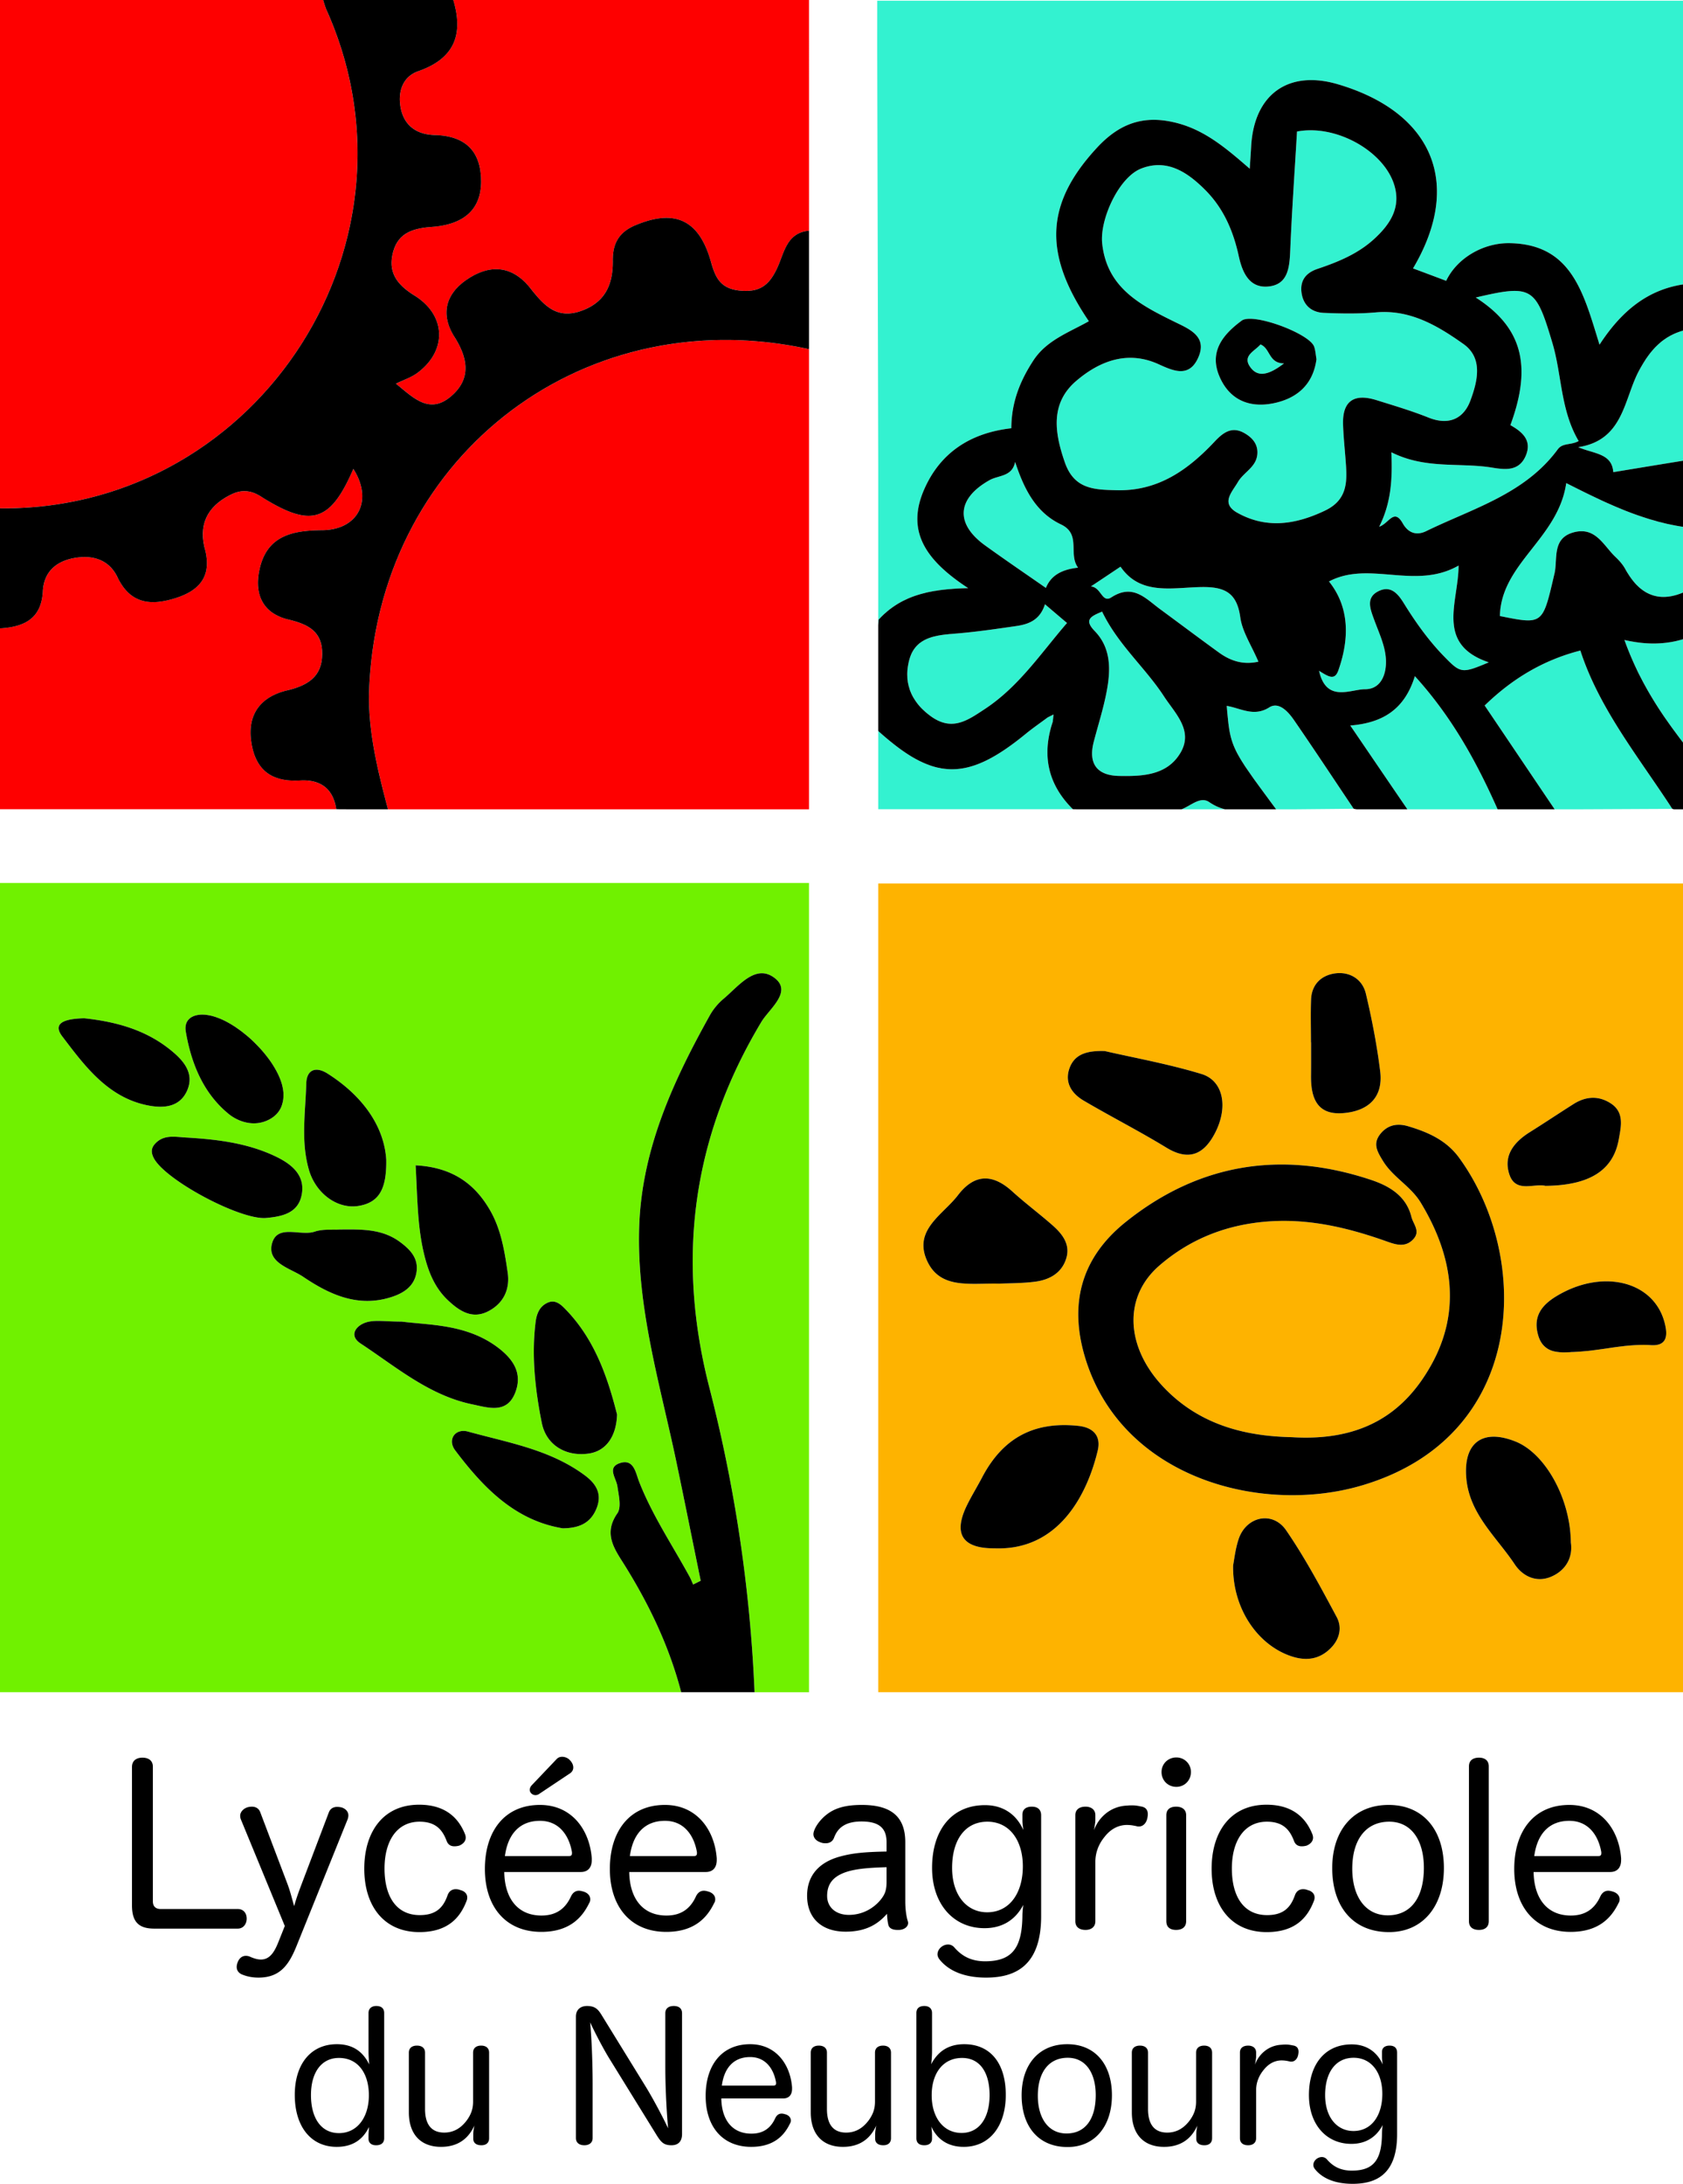 <svg xmlns="http://www.w3.org/2000/svg" width="600" height="778.257" viewBox="0 0 600 778.257"><path d="M0 314.673v288.39h242.85c-4.224-16.215-11.337-31.097-20.156-45.256-3.523-5.646-7.747-11.117-2.604-18.492 1.532-2.188.481-6.412.022-9.607-.416-2.976-3.83-6.74.897-8.294 4.968-1.642 5.602 3.48 6.828 6.609 4.683 11.948 11.817 22.562 17.923 33.723.525.941.897 1.948 1.357 2.933.897-.438 1.794-.898 2.692-1.335-2.933-14.269-5.778-28.581-8.776-42.85-5.865-27.749-14.225-55.126-13.13-83.926 1.05-27.355 12.167-51.427 25.188-74.778 1.226-2.188 2.955-4.245 4.88-5.865 5.362-4.486 11.402-12.627 18.208-7.375 6.39 4.924-1.991 11.008-4.77 15.67-24.555 40.923-30.398 84.144-18.515 130.298 9.148 35.562 14.553 71.802 16.107 108.546h19.127c.087-.022.197-.044.284-.066V314.673H0zm174.833 116.862c3.808 6.719 5.055 14.378 6.15 21.928.875 5.93-1.401 10.898-6.74 13.743-5.844 3.13-10.505 0-14.62-3.895-4.923-4.683-7.156-10.723-8.644-17.267-2.188-9.629-2.166-19.323-2.8-30.747 13.02.678 21.14 6.522 26.654 16.238zM109.18 386.17c.154-5.274 3.677-6.062 7.572-3.589 12.365 7.835 20.2 18.645 20.944 30.747.13 10.002-2.254 15.188-9.87 16.435-7.703 1.248-15.341-4.617-17.705-12.911-2.932-10.198-1.203-20.462-.94-30.682zm-38.275-24.51a8.585 8.585 0 0 1 1.991-.044c.11 0 .241 0 .372.022.329.022.679.066 1.05.153.351.044.701.131 1.073.219.022 0 .044.022.066.022.372.087.744.175 1.138.328.394.11.788.24 1.182.416 1.838.678 3.742 1.685 5.646 2.91.262.154.525.329.787.526.526.372 1.073.744 1.598 1.138.394.284.788.59 1.182.919a40.102 40.102 0 0 1 3.436 2.998c.131.11.262.24.372.372 1.86 1.816 3.567 3.764 5.033 5.777.263.329.482.657.722 1.007.219.306.438.635.635.963.153.219.284.438.416.678.153.22.284.438.394.657.109.175.218.372.306.547.044.044.066.088.088.131.13.22.24.438.35.679.218.372.394.744.569 1.138.372.81.7 1.641.963 2.429.065.24.153.481.218.722 0 .044.022.088.044.153.066.241.11.438.153.657.154.613.241 1.225.307 1.794.065.46.087.898.065 1.335 0 .985-.109 1.904-.35 2.78-.087.437-.24.853-.394 1.269a9.076 9.076 0 0 1-1.313 2.21 8.42 8.42 0 0 1-.875.897c-.022.044-.066.066-.11.11-.218.197-.46.394-.722.569-.153.11-.328.24-.503.35-.306.197-.657.394-1.007.569-5.252 2.67-10.92.7-14.378-2.167-8.928-7.353-13.218-17.857-15.165-29.215-.635-3.59 1.422-5.624 4.661-6.018zm-48.692 7.703c-4.443-5.8 3.545-6.346 7.79-6.478 11.708 1.248 22.41 4.29 31.339 11.752 4.333 3.59 7.987 8.053 5.361 14.028-2.692 6.062-8.6 6.346-14.071 5.252-14.269-2.823-22.585-14.268-30.42-24.554zm32.65 43.418c-.94-1.75-1.093-3.436.263-4.99 3.086-3.588 7.222-2.625 11.14-2.407 11.204.657 22.3 1.97 32.52 7.003 5.514 2.736 10.088 6.675 8.753 13.46-1.27 6.52-7.003 7.702-12.627 8.206-9.192.831-35.912-13.437-40.048-21.272zm42.062 30.573c1.773-7.31 10.067-2.714 15.254-4.421 2.998-1.007 6.455-.59 8.84-.766 8.142-.088 15.342-.219 21.666 4.508 3.742 2.78 6.587 5.909 5.778 10.811-.788 4.836-4.4 7.266-8.732 8.688-11.949 3.94-22.235-.788-31.645-7.156-4.442-2.998-12.824-4.858-11.16-11.664zm34.03 27.793c3.042-.788 6.5-.154 12.234-.154 10.11 1.27 23.022.92 33.986 8.995 5.799 4.29 9.279 9.432 6.434 16.5-3.02 7.463-9.63 5.143-15.144 4.005-15.45-3.173-27.246-13.37-39.917-21.709-4.333-2.845-1.641-6.565 2.407-7.637zm81.563 66.768c-2.21 5.1-6.325 6.675-11.883 6.74-17.114-2.8-28.406-14.596-38.363-27.792-2.845-3.786-.044-7.944 4.595-6.675 14.29 3.94 29.216 6.39 41.58 15.56 4.202 3.107 6.39 6.806 4.07 12.167zm-2.867-19.87c-7.747 1.028-14.881-2.867-16.5-10.986-2.342-11.687-3.677-23.68-2.233-35.694.35-3.02 1.357-5.777 4.311-7.112 2.867-1.27 4.859.766 6.587 2.56 10.177 10.57 14.772 23.854 18.164 37.27-.219 7.462-3.654 13.108-10.33 13.962z" fill="#70f100"/><path d="M313.098 314.848v288.216H600V314.848H313.098zm232.345 88.588c5.208-3.261 10.307-6.675 15.494-9.958 4.333-2.757 8.863-3.107 13.24-.306 5.033 3.217 3.72 8.36 2.932 12.824-1.97 11.14-10.483 16.457-26.152 16.61-4.048-.962-10.526 2.605-12.802-3.917-2.363-6.806 1.576-11.686 7.288-15.253zm-78.04-47.183c.197-5.558 3.808-8.797 8.82-9.388 5.099-.59 9.52 2.167 10.723 7.287 2.167 9.104 3.94 18.34 5.1 27.64 1.159 9.454-4.422 14.203-13.24 14.903-9.367.744-11.49-5.536-11.424-13.327.043-3.983.021-7.966.021-11.927h-.043c0-5.077-.154-10.132.043-15.188zm-85.983 24.073c1.86-4.64 6.084-5.952 12.43-5.755 10.483 2.407 22.716 4.595 34.512 8.184 7.966 2.43 9.629 12.19 4.53 21.534-3.983 7.332-9.323 9.432-17.092 4.683-9.607-5.864-19.674-10.985-29.39-16.697-4.464-2.604-7.069-6.675-4.99-11.949zm-51.187 68.345c-4.311-10.593 6.04-15.867 11.292-22.738 5.887-7.682 12.365-7.725 19.412-1.291 4.552 4.136 9.52 7.834 14.159 11.905 3.676 3.217 6.718 7.024 4.902 12.299-1.707 4.99-5.996 7.243-10.877 7.9-4.661.612-9.41.547-12.933.722-10.46-.263-21.447 2.21-25.955-8.797zm61.1 68.322c-3.895 16.216-14.246 35.65-36.743 34.796-11.664.066-14.947-5.252-9.673-15.735 1.62-3.239 3.524-6.324 5.209-9.541 7.419-14.116 18.492-20.046 34.358-18.361 5.405.59 8.097 3.698 6.85 8.841zm83.139 70.292c-3.983 4.07-8.732 4.727-14.006 2.998-12.058-3.96-21.118-17.026-20.856-32.41.35-1.707.744-5.712 1.992-9.454 2.735-8.032 12.08-10.067 16.895-3.086 6.74 9.804 12.386 20.396 18.032 30.923 1.97 3.654 1.116 7.812-2.057 11.03zm10.57-57.774c-35.671 10.307-84.91-2.801-98.063-45.279-5.8-18.798-2.08-35.561 14.312-48.714 26.152-20.987 55.674-25.583 87.296-15.1 6.237 2.057 12.65 5.47 14.575 13.196.657 2.67 3.327 5.121.722 7.966-2.67 2.932-5.865 2.123-9.082.985-14.859-5.318-29.871-8.841-45.956-6.96-13.547 1.576-25.386 6.653-35.497 15.385-12.868 11.117-11.992 28.537.657 42.477 14.071 15.516 32.345 18.383 46.526 18.712 25.801 1.597 40.398-9.104 49.699-25.714 10.789-19.28 7.703-38.998-3.677-57.797-3.589-5.952-9.826-8.994-13.437-14.815-2.1-3.414-3.83-6.237-.984-9.783 2.582-3.173 5.952-3.851 9.847-2.713 7.091 2.1 13.656 4.99 18.208 11.248 25.955 35.606 24.467 99.661-35.146 116.906zm68.388 32.192c-5.34 2.516-10.438.262-13.437-4.246-6.543-9.826-16.238-17.945-17.266-30.9-1.007-12.496 5.887-17.53 17.638-12.803 10.57 4.268 19.5 20.287 19.653 35.956.744 5.099-1.576 9.651-6.588 11.993zm35.103-82.329a38.104 38.104 0 0 0-2.736-.087c-.635 0-1.27.021-1.882.043-.853.022-1.685.088-2.517.154-.678.043-1.335.109-1.991.175-.066 0-.131.021-.197.021-.722.088-1.466.176-2.189.263-.897.11-1.794.24-2.67.372l-2.691.394c-1.773.24-3.567.503-5.34.7-.481.044-.985.088-1.488.132-.985.11-1.97.175-2.976.218-.482.044-.985.066-1.488.066-.482.044-.963.088-1.423.088-.022.022-.044 0-.044 0-.46.022-.919.043-1.378.043-.329 0-.635 0-.941-.043-.175 0-.35 0-.525-.022-.11 0-.22-.022-.329-.044-.153 0-.284-.022-.438-.044-.087 0-.196-.022-.284-.044-.175-.021-.372-.043-.547-.087-.941-.175-1.838-.482-2.626-.963a2.209 2.209 0 0 1-.547-.372c-1.357-.963-2.408-2.495-3.02-4.858-1.664-6.26 1.247-10.264 6.455-13.46 16.326-9.978 34.73-5.623 38.692 9.236 1.247 4.705.919 8.491-4.88 8.119z" fill="#feb300"/><path d="M116.468 3.698c-.525-1.181-.875-2.45-1.27-3.698H0v181.158c91.476.897 153.759-94.015 116.468-177.46zM92.92 176.89c-3.502-2.21-6.828-2.429-10.286-.766-8.272 3.961-12.014 10.351-9.585 19.543 2.648 10.001-2.233 15.078-11.161 17.704-8.579 2.539-15.56 1.576-19.98-7.616-3.043-6.39-9.017-8.14-15.757-6.827-6.39 1.247-10.527 5.077-10.877 11.795-.525 9.914-6.828 12.715-15.275 13.218v64.45h119.882c-1.116-7.441-5.734-10.658-12.912-10.242-9.957.568-15.844-3.48-17.376-13.7-1.554-10.373 3.83-16.304 12.824-18.427 7.9-1.882 12.671-5.34 12.43-13.655-.196-7.616-5.427-10.001-12.101-11.599-8.951-2.167-12.08-8.797-10.286-17.53 2.517-12.254 11.577-14.202 22.344-14.29 13.02-.109 18.251-10.789 11.16-21.84-8.206 19.017-15.1 21.118-33.044 9.782zM161.593 0c3.677 12.211.482 20.856-12.452 25.364-5.45 1.904-7.265 7.047-6.39 12.54 1.072 6.718 5.646 10.044 12.233 10.22 10.592.284 16.326 5.361 16.523 16.04.197 9.98-5.537 15.823-17.508 16.698-6.915.504-12.255 2.189-13.984 9.454-1.685 7.135 1.882 11.358 7.835 15.057 11.292 7.046 11.555 19.695.94 27.53-2.187 1.62-4.901 2.495-7.637 3.83 6.019 4.814 11.73 11.007 19.368 4.727 7.484-6.15 6.478-13.525 1.51-21.381-5.1-8.054-3.239-15.45 4.793-20.703 8.206-5.383 15.953-4.573 22.19 3.261 4.749 5.974 9.323 11.314 18.164 8.163 8.6-3.042 11.38-9.454 11.292-17.858-.065-5.952 2.014-10.176 8.098-12.692 13.962-5.844 22.65-2.014 26.873 12.999 1.598 5.712 3.392 9.65 10.461 10.33 7.222.678 10.483-2.19 13.262-8.251 2.407-5.252 3.304-12.409 11.248-13.109V0H161.593zm-29.981 245.453c-.591 14.62 2.976 28.866 6.696 42.96h150.104v-163.98c-80.687-17.682-153.408 38.298-156.8 121.02z" fill="#fe0000"/><path d="M594.157 229.04c-3.086.394-6.28.394-9.673-.022a57.643 57.643 0 0 1-5.362-.94 109.037 109.037 0 0 0 3.13 7.79c.372.854.744 1.663 1.138 2.473.372.832.766 1.641 1.182 2.43.569 1.093 1.116 2.166 1.707 3.238.415.744.831 1.51 1.247 2.232a135.114 135.114 0 0 0 6.434 10.133c.503.7.985 1.4 1.488 2.1.525.745 1.05 1.467 1.598 2.19a246.307 246.307 0 0 0 2.845 3.807c.043.044.065.087.109.131v-36.787a37.995 37.995 0 0 1-4.355 1.007c-.481.087-.985.174-1.488.218zm-64.865 22.388c8.032 11.883 16.479 24.444 24.948 36.984h9.345c10.876-.044 21.73-.11 32.607-.153-11.992-18.448-26.042-35.65-32.782-56.418-13.328 3.414-24.358 10.111-34.118 19.587zm-47.905 7.134c7.003 10.264 13.656 20.068 20.353 29.85h32.17c-7.485-16.829-16.217-32.826-29.5-47.445-3.83 12.409-12.08 16.676-23.023 17.595zm-28.865-6.478c-5.515 3.502-10.132.307-15.187-.525.087.92.153 1.795.218 2.604.022.066.022.11.022.154.066.678.132 1.334.197 1.947.022.35.066.679.11.985.021.328.065.657.11.963.48 3.808 1.203 6.565 2.932 9.935.24.438.481.898.744 1.357.46.832.984 1.685 1.597 2.626.197.307.394.635.613.963.46.679.941 1.379 1.466 2.123.613.897 1.291 1.86 2.035 2.91.657.876 1.335 1.839 2.08 2.846.787 1.072 1.64 2.232 2.56 3.48.897 1.225 1.882 2.56 2.932 3.96h6.938l20.702-.197c-7.069-10.526-14.05-21.118-21.25-31.557-2.057-2.998-5.405-6.718-8.819-4.574zm-31.272 36.328h15.428c-1.86-.481-3.72-1.291-5.58-2.56-3.13-2.145-6.303 1.138-9.848 2.56zM597.22 118.81c-.437.175-.875.393-1.29.612a9.103 9.103 0 0 0-1.117.613 8.97 8.97 0 0 0-.853.525c-.416.263-.81.547-1.182.832-.394.306-.766.613-1.138.94-.35.285-.678.592-.984.898-.329.307-.635.613-.942.963-.306.328-.59.657-.875 1.007-.306.35-.59.7-.853 1.072a20.77 20.77 0 0 0-.81 1.116c-.285.372-.547.766-.788 1.182-.394.59-.766 1.225-1.138 1.86s-.744 1.291-1.094 1.97c-5.274 10.088-5.427 24.51-21.512 26.96 5.58 2.408 12.036 2.146 12.496 8.908 8.775-1.445 16.829-2.78 24.86-4.07v-46.373a20 20 0 0 0-1.62.525c-.393.131-.787.284-1.16.46zm-2.319 67.994a16.013 16.013 0 0 1-1.094-.241c-.635-.153-1.291-.328-1.926-.481a11.187 11.187 0 0 1-1.225-.329 11.26 11.26 0 0 1-1.226-.35c-1.05-.284-2.1-.613-3.151-.963a31.372 31.372 0 0 1-2.298-.766c-.876-.306-1.73-.612-2.604-.94-.854-.329-1.73-.657-2.583-1.007a50.006 50.006 0 0 1-2.582-1.073c-.416-.175-.832-.35-1.27-.547-.415-.175-.853-.35-1.29-.569a99.127 99.127 0 0 1-3.83-1.75c-1.27-.591-2.539-1.204-3.808-1.817-1.27-.613-2.539-1.225-3.808-1.882-1.27-.635-2.539-1.27-3.83-1.926-2.888 19.85-23.219 28.581-23.657 47.38 15.516 3.129 15.21 3.063 19.477-15.188 1.182-5.121-1.006-12.54 6.828-14.64 7.835-2.102 10.636 4.748 14.925 8.797 1.313 1.247 2.583 2.67 3.436 4.223.372.7.766 1.357 1.182 1.97.131.24.284.46.438.678.284.416.568.81.853 1.182.24.328.481.613.722.897.372.438.766.854 1.16 1.248a14.136 14.136 0 0 0 1.641 1.422c.372.285.766.547 1.16.788.394.24.788.46 1.204.635.197.11.394.197.613.262.394.176.831.329 1.247.438.197.066.394.11.59.153 1.467.35 3.043.416 4.706.197.372-.044.744-.11 1.116-.175.197-.044.372-.087.547-.131.35-.066.722-.175 1.094-.285.154-.043.329-.087.504-.153.59-.197 1.203-.416 1.838-.678v-23.438a54.779 54.779 0 0 1-2.736-.46c-.787-.131-1.575-.306-2.363-.481zm-39.545-26.677c1.75-2.386 4.683-1.4 7.44-2.955-6.52-11.051-5.952-23.547-9.366-34.97-5.93-19.915-7.178-20.9-27.311-16.173 16.457 10.548 20.221 24.182 12.343 45.475 4.136 2.342 7.834 5.362 5.47 10.92-2.429 5.734-7.615 4.925-12.233 4.18-11.555-1.816-23.547.657-35.671-5.427.46 10.177-.24 18.34-4.333 26.524 3.48-1.138 5.252-6.719 8.382-1.204 1.882 3.349 4.814 4.509 8.338 2.801 16.632-8.118 35.19-13.196 46.941-29.171zm-63.486 50.356c4.355-1.883 6.85 1.663 8.732 4.705 4.245 6.85 8.907 13.349 14.553 19.083 5.624 5.755 6.171 5.733 15.603 1.772-19.17-6.456-10.767-21.534-10.767-34.49-15.538 8.864-31.841-1.925-46.197 5.669 7.221 9.038 7.418 20.133 3.326 31.71-1.313 3.72-3.567 2.167-6.872.131 2.583 11.49 11.227 6.566 16.37 6.566 6.346.021 8.163-6.631 7.287-12.453-.613-4.245-2.56-8.316-4.048-12.43-1.423-3.895-3.086-8.053 2.013-10.263zm-78.783-80.666c-11.117-5.077-21.118-1.116-29.325 5.865-9.366 7.944-7.878 18.405-4.114 29.172 3.348 9.541 10.504 9.65 18.382 9.848 14.794.394 25.474-7.2 34.993-17.333 2.867-3.041 5.997-5.58 10.483-3.085 3.042 1.685 5.165 4.158 4.705 7.9-.547 4.399-4.902 6.171-6.894 9.607-2.122 3.633-6.237 7.572-.218 10.942 10.46 5.843 20.877 4.202 31.316-.788 8.6-4.114 7.813-11.314 7.244-18.689-.307-3.983-.723-7.987-.854-11.992-.262-8.579 4.136-11.096 11.905-8.666 6.237 1.947 12.54 3.807 18.602 6.237 7.265 2.888 12.54.372 14.947-6.216 2.473-6.74 4.574-15.012-2.56-20.045-9.148-6.478-18.953-12.343-31.186-11.249-6.15.547-12.386.438-18.558.175-4.53-.197-7.484-2.889-7.987-7.506-.438-4.224 1.75-6.828 5.711-8.163 7.288-2.45 14.335-5.318 20.134-10.592 5.668-5.165 9.695-11.117 7.287-19.192-3.654-12.19-20.811-21.84-34.708-19.17-.81 13.896-1.816 28.01-2.407 42.148-.263 6.215-.679 12.627-8.229 13.109-6.565.394-8.929-5.318-10.154-10.964-1.904-8.688-5.274-16.654-11.577-23.11-6.39-6.521-13.83-11.664-23.197-7.988-8.01 3.152-14.794 18.142-13.897 26.677 1.707 15.954 13.7 21.994 26.043 28.056 5.077 2.495 11.708 5.143 8.097 12.868-3.217 6.937-8.732 4.551-13.984 2.144zm29.565-15.537c3.983-2.955 24.204 4.573 25.846 9.257.481 1.356.547 2.844.831 4.464-1.182 9.016-6.915 14.028-15.428 15.735-8.885 1.772-15.954-1.51-19.368-10.09-3.414-8.665 1.73-14.64 8.12-19.366zm15.1 15.23c-5.536-.043-4.814-5.339-8.381-6.761-2.014 2.341-6.303 3.939-3.896 7.703 2.627 4.114 6.566 3.457 12.278-.941zm-79.505 57.381c-9.082-4.31-13.218-12.78-16.347-22.278-1.05 5.34-5.887 4.683-9.126 6.5-11.708 6.587-12.32 15.56-1.488 23.328 7.046 5.077 14.246 9.98 21.578 15.079 1.882-4.618 5.843-6.588 11.467-7.222-3.611-4.946 1.247-11.905-6.084-15.407zm50.006 22.322c-10.33.175-21.71 3.064-28.778-7.265-3.808 2.538-6.74 4.508-10.57 7.046 3.72.263 3.917 6.106 7.331 3.874 7.66-4.946 12.146.394 17.289 4.18 7.024 5.164 13.983 10.395 21.052 15.516 4.093 2.954 8.535 4.464 14.05 3.238-2.451-5.777-5.734-10.613-6.456-15.8-1.226-8.885-5.646-10.92-13.918-10.789zm-13.24 39.02c-6.697-10.308-16.414-18.449-22.103-30.266-4.049 1.663-6.566 2.889-2.626 6.937 5.908 6.106 5.69 13.897 4.245 21.534-1.138 6.04-3.042 11.927-4.596 17.902-2.057 7.878 1.204 12.058 9.104 12.189 8.075.153 16.676-.175 21.512-7.769 5.253-8.163-1.51-14.378-5.536-20.527zm-89.923-.635c.11.219.241.46.35.679.154.262.307.547.482.787.219.372.46.744.722 1.095a18.119 18.119 0 0 0 2.758 3.085c.284.285.569.525.875.788.46.372.92.744 1.422 1.116 7.682 5.646 13.197 1.62 19.5-2.538 12.057-7.966 19.892-19.827 29.193-30.595a2431.897 2431.897 0 0 1-7.857-6.674c-1.772 5.624-5.799 7.134-10.263 7.769-6.806.984-13.612 1.991-20.44 2.582-.92.088-1.86.153-2.78.24-.415.023-.853.066-1.269.132-.678.044-1.313.131-1.947.219-.307.044-.613.087-.898.153-.328.044-.634.11-.919.175-.35.066-.7.153-1.05.24-.35.066-.635.176-.963.263-.11.022-.197.066-.307.11-.35.11-.7.24-1.028.372-.372.153-.722.328-1.073.503a2.366 2.366 0 0 0-.24.132c-.263.153-.525.306-.766.46-.285.196-.547.393-.81.59-.066.044-.131.088-.175.153-.284.24-.547.504-.81.766a9.92 9.92 0 0 0-1.466 2.014 9.083 9.083 0 0 0-.59 1.225 16.375 16.375 0 0 0-.592 1.75c-.131.438-.218.876-.306 1.336-.088.437-.175.875-.219 1.29-.153 1.117-.219 2.19-.153 3.24 0 .197 0 .372.022.569v.065c.022.263.044.526.087.788.044.525.132 1.029.263 1.51.066.394.175.766.306 1.138.132.57.329 1.116.591 1.663v.044c.11.263.219.503.35.766zm50.225 9.607c.087-.853.197-1.728.284-2.582l-2.1 1.05c-2.583 1.926-5.231 3.743-7.726 5.778-10.307 8.447-18.405 12.693-26.37 12.693-.57 0-1.116-.022-1.685-.066-.46-.044-.941-.088-1.401-.153a8.517 8.517 0 0 1-1.226-.219 14.99 14.99 0 0 1-1.29-.263c-.482-.13-.986-.262-1.467-.415-.088-.022-.153-.066-.219-.066a16.28 16.28 0 0 1-1.203-.438 27.728 27.728 0 0 1-2.386-1.006 30.205 30.205 0 0 1-1.882-.941c-.635-.35-1.27-.7-1.904-1.095-2.254-1.378-4.574-3.042-7.003-5.011a32.527 32.527 0 0 1-1.466-1.204 104.85 104.85 0 0 1-3.042-2.648l-.131-.197v27.968h69.395c-8.973-8.885-11.14-19.323-7.178-31.185zM312.748.263c0 7.878-.022 14.75 0 21.621.11 48.233.24 96.422.35 144.655v56.242l.131-1.947c.481-.525.985-1.05 1.488-1.532.372-.372.766-.722 1.16-1.029.263-.262.525-.481.788-.678.328-.285.635-.525.985-.766a25.006 25.006 0 0 1 2.079-1.423 21.533 21.533 0 0 1 1.532-.897c.59-.328 1.203-.613 1.816-.897a22.41 22.41 0 0 1 1.663-.722 30.9 30.9 0 0 1 2.145-.766c.831-.263 1.685-.525 2.582-.722.657-.197 1.335-.35 2.035-.482.154-.022.307-.065.46-.087.613-.132 1.225-.241 1.838-.307a39.587 39.587 0 0 1 3.283-.438 29.861 29.861 0 0 1 1.97-.174c1.05-.11 2.1-.176 3.195-.22.94-.043 1.925-.065 2.91-.087-14.443-9.498-22.344-19.696-15.778-34.97 5.799-13.46 16.741-20.375 31.163-22.016.044-9.432 3.195-17.004 7.878-24.183 4.727-7.221 12.715-9.979 19.762-13.961-16.501-24.27-15.341-42.15 2.91-61.845 7.572-8.163 15.866-11.665 27.268-9.082 10.636 2.385 18.383 8.928 27.18 16.588.24-3.72.394-5.821.503-7.9.985-18.624 13.262-27.443 30.967-22.19 34.052 10.066 44.49 35.692 26.742 65.608 3.961 1.466 7.9 2.954 11.818 4.42 3.873-8.118 13.24-13.546 22.54-13.414 22.3.306 26.437 17.835 32.126 36.174 7.835-12.036 17.114-19.52 29.763-21.468V.263H312.748z" fill="#33f2d0"/><path d="M375.096 436.547c-4.64-4.071-9.607-7.77-14.16-11.905-7.046-6.434-13.524-6.39-19.41 1.29-5.253 6.872-15.604 12.146-11.293 22.738 4.508 11.008 15.494 8.535 25.955 8.798 3.523-.175 8.272-.11 12.933-.722 4.88-.657 9.17-2.91 10.877-7.9 1.816-5.275-1.226-9.082-4.902-12.3zm-98.917-87.997c-6.806-5.252-12.846 2.889-18.208 7.375-1.925 1.62-3.654 3.677-4.88 5.865-13.02 23.35-24.138 47.423-25.189 74.778-1.094 28.8 7.266 56.177 13.131 83.927 2.998 14.268 5.843 28.58 8.776 42.849-.898.437-1.795.897-2.692 1.335-.46-.985-.832-1.992-1.357-2.933-6.106-11.16-13.24-21.775-17.923-33.723-1.226-3.13-1.86-8.25-6.828-6.61-4.727 1.554-1.313 5.318-.897 8.295.46 3.195 1.51 7.418-.022 9.607-5.143 7.375-.92 12.846 2.604 18.492 8.82 14.16 15.932 29.04 20.155 45.257h26.152c-1.554-36.744-6.96-72.984-16.107-108.546-11.883-46.154-6.04-89.375 18.514-130.299 2.78-4.661 11.161-10.745 4.771-15.669zM219.98 504.081c-3.392-13.415-7.987-26.698-18.164-37.269-1.728-1.794-3.72-3.83-6.587-2.56-2.954 1.335-3.96 4.092-4.31 7.112-1.445 12.015-.11 24.007 2.231 35.694 1.62 8.119 8.754 12.014 16.501 10.985 6.675-.853 10.11-6.5 10.33-13.962zm68.432 98.917c-.087.022-.197.044-.284.066h.284v-.066zM66.703 388.664c2.626-5.975-1.028-10.439-5.361-14.028-8.93-7.462-19.63-10.504-31.339-11.752-4.245.132-12.233.679-7.79 6.478 7.834 10.286 16.15 21.731 30.419 24.554 5.47 1.094 11.38.81 14.071-5.252zM55.126 407.79c-1.356 1.553-1.203 3.239-.262 4.99 4.136 7.834 30.857 22.102 40.048 21.27 5.624-.503 11.358-1.684 12.627-8.206 1.335-6.784-3.239-10.723-8.753-13.459-10.22-5.033-21.316-6.346-32.52-7.003-3.918-.218-8.054-1.181-11.14 2.408zm40.661-8.732c.35-.175.7-.372 1.007-.57.175-.109.35-.24.503-.35.263-.174.504-.371.722-.568.044-.044.088-.066.11-.11.328-.284.613-.59.875-.897a9.076 9.076 0 0 0 1.313-2.21c.154-.416.285-.832.394-1.27.241-.875.35-1.794.35-2.779.022-.438 0-.875-.065-1.335a14.014 14.014 0 0 0-.307-1.794 9.34 9.34 0 0 0-.153-.657c-.022-.065-.044-.11-.044-.153-.065-.24-.153-.481-.218-.722-.263-.788-.591-1.62-.963-2.43-.175-.393-.35-.765-.57-1.137-.109-.241-.218-.46-.35-.679a.456.456 0 0 0-.087-.131 6.83 6.83 0 0 0-.306-.547 5.212 5.212 0 0 0-.394-.657 7.013 7.013 0 0 0-.416-.678 14.61 14.61 0 0 0-.635-.963c-.24-.35-.46-.678-.722-1.007-1.466-2.013-3.173-3.96-5.033-5.777a2.984 2.984 0 0 0-.372-.372 40.113 40.113 0 0 0-3.436-2.998 21.617 21.617 0 0 0-1.182-.92c-.525-.393-1.072-.765-1.597-1.137a8.2 8.2 0 0 0-.788-.526c-1.904-1.225-3.808-2.232-5.646-2.91-.394-.153-.788-.307-1.182-.416-.372-.131-.766-.24-1.138-.328-.022 0-.044-.022-.066-.022-.372-.088-.722-.153-1.072-.219-.35-.066-.7-.11-1.05-.153-.132-.022-.263-.022-.373-.022a8.584 8.584 0 0 0-1.991.044c-3.239.394-5.296 2.429-4.661 6.018 1.947 11.358 6.237 21.862 15.165 29.215 3.458 2.867 9.126 4.837 14.378 2.167zm32.039 30.703c7.616-1.247 10-6.434 9.87-16.435-.744-12.102-8.579-22.912-20.944-30.747-3.895-2.473-7.418-1.685-7.571 3.59-.263 10.219-1.992 20.483.94 30.68 2.364 8.295 10.002 14.16 17.705 12.912zm-19.74 25.255c9.41 6.368 19.696 11.095 31.645 7.156 4.333-1.422 7.944-3.852 8.732-8.688.81-4.902-2.036-8.032-5.778-10.81-6.324-4.728-13.524-4.597-21.665-4.509-2.385.175-5.843-.24-8.841.766-5.187 1.707-13.481-2.889-15.254 4.42-1.663 6.807 6.719 8.667 11.161 11.665zm51.538 8.294c4.114 3.895 8.775 7.025 14.618 3.895 5.34-2.845 7.616-7.812 6.74-13.743-1.094-7.55-2.34-15.21-6.149-21.928-5.515-9.717-13.634-15.56-26.655-16.238.635 11.423.613 21.118 2.801 30.747 1.488 6.544 3.72 12.584 8.645 17.267zm-31.076 15.472c12.671 8.338 24.467 18.536 39.917 21.71 5.515 1.137 12.124 3.457 15.144-4.006 2.845-7.068-.635-12.21-6.434-16.5-10.964-8.076-23.876-7.725-33.986-8.995-5.734 0-9.192-.634-12.234.154-4.048 1.072-6.74 4.792-2.407 7.637zm83.97 59.131c2.32-5.361.131-9.06-4.07-12.167-12.365-9.17-27.29-11.62-41.58-15.56-4.64-1.27-7.441 2.889-4.596 6.675 9.957 13.196 21.25 24.992 38.363 27.793 5.558-.066 9.672-1.642 11.883-6.74zm307.67-125.309c-4.552-6.259-11.117-9.147-18.207-11.248-3.896-1.138-7.266-.46-9.848 2.713-2.845 3.546-1.116 6.369.984 9.783 3.611 5.82 9.848 8.863 13.437 14.815 11.38 18.799 14.466 38.517 3.677 57.797-9.3 16.61-23.898 27.311-49.7 25.714-14.18-.329-32.454-3.196-46.525-18.712-12.65-13.94-13.524-31.36-.657-42.477 10.11-8.732 21.95-13.809 35.497-15.385 16.085-1.882 31.097 1.642 45.956 6.96 3.218 1.138 6.413 1.947 9.082-.985 2.605-2.845-.065-5.296-.722-7.966-1.926-7.725-8.338-11.14-14.575-13.196-31.622-10.483-61.144-5.887-87.296 15.1-16.391 13.152-20.111 29.916-14.312 48.714 13.152 42.478 62.392 55.586 98.063 45.279 59.613-17.245 61.1-81.3 35.146-116.906zM350.126 526.513c-1.685 3.217-3.59 6.302-5.209 9.541-5.274 10.483-1.991 15.8 9.673 15.735 22.497.853 32.848-18.58 36.744-34.796 1.247-5.143-1.445-8.25-6.85-8.841-15.866-1.685-26.94 4.245-34.358 18.36zm124.346 60.772c3.173-3.217 4.027-7.375 2.057-11.03-5.646-10.526-11.292-21.118-18.032-30.922-4.815-6.981-14.16-4.946-16.895 3.086-1.248 3.742-1.641 7.747-1.991 9.454-.263 15.384 8.797 28.45 20.855 32.41 5.274 1.73 10.023 1.073 14.006-2.998zm78.958-25.582c5.012-2.342 7.332-6.894 6.588-11.993-.154-15.67-9.082-31.688-19.653-35.956-11.751-4.727-18.645.306-17.638 12.802 1.028 12.956 10.723 21.075 17.266 30.901 2.999 4.508 8.098 6.762 13.437 4.246zm1.291-99.683c-5.208 3.195-8.118 7.2-6.455 13.459.612 2.363 1.663 3.895 3.02 4.858.175.153.35.262.547.372.788.481 1.685.788 2.626.963.175.044.372.065.547.087.088.022.175.022.285.044.153.022.284.044.437.044.11.022.219.044.329.044.175.022.35.022.525.022.306.043.612.043.94.043.46 0 .92-.022 1.38-.043 0 0 .021.021.043 0 .46 0 .941-.044 1.423-.088.503 0 1.006-.022 1.488-.066a44.323 44.323 0 0 0 2.976-.218c.503-.044 1.007-.088 1.488-.132 1.773-.197 3.567-.46 5.34-.7l2.692-.394a98.11 98.11 0 0 1 2.67-.372c.722-.088 1.466-.175 2.188-.263.066 0 .131-.022.197-.022.656-.065 1.313-.13 1.991-.175a46.996 46.996 0 0 1 2.517-.153 52.697 52.697 0 0 1 1.882-.044c.92 0 1.817.022 2.736.088 5.799.372 6.127-3.414 4.88-8.119-3.961-14.86-22.366-19.214-38.692-9.235zm-3.763-39.414c15.669-.153 24.182-5.47 26.151-16.61.788-4.464 2.101-9.607-2.932-12.824-4.377-2.801-8.907-2.451-13.24.306-5.187 3.283-10.286 6.697-15.494 9.958-5.712 3.567-9.651 8.447-7.288 15.253 2.276 6.521 8.754 2.954 12.803 3.917zm-72.153-25.91c8.82-.7 14.4-5.45 13.24-14.904-1.16-9.3-2.932-18.536-5.099-27.64-1.203-5.12-5.624-7.878-10.723-7.287-5.012.59-8.623 3.83-8.82 9.388-.196 5.056-.043 10.11-.043 15.188h.044c0 3.961.021 7.944-.022 11.927-.066 7.79 2.057 14.071 11.423 13.327zM415.8 408.971c7.77 4.75 13.11 2.648 17.092-4.683 5.1-9.344 3.436-19.105-4.53-21.534-11.796-3.589-24.029-5.777-34.511-8.185-6.347-.197-10.57 1.117-12.43 5.756-2.08 5.274.525 9.344 4.989 11.949 9.717 5.711 19.783 10.832 29.39 16.697zM41.908 205.755c4.42 9.192 11.402 10.155 19.98 7.616 8.93-2.626 13.81-7.703 11.162-17.704-2.43-9.192 1.313-15.582 9.585-19.543 3.458-1.663 6.784-1.444 10.286.766 17.945 11.336 24.838 9.235 33.045-9.782 7.09 11.051 1.86 21.731-11.161 21.84-10.767.088-19.827 2.036-22.344 14.29-1.795 8.733 1.335 15.363 10.286 17.53 6.674 1.598 11.905 3.983 12.101 11.599.241 8.316-4.53 11.773-12.43 13.655-8.994 2.123-14.378 8.054-12.824 18.427 1.532 10.22 7.419 14.268 17.376 13.7 7.178-.416 11.796 2.8 12.912 10.241 1.532 0 3.086.022 4.617.022h13.81c-3.72-14.093-7.288-28.34-6.697-42.959 3.392-82.722 76.113-138.702 156.8-121.02V82.22c-7.944.7-8.84 7.857-11.248 13.109-2.78 6.062-6.04 8.929-13.262 8.25-7.069-.678-8.863-4.617-10.46-10.33-4.224-15.012-12.912-18.842-26.874-12.998-6.084 2.516-8.163 6.74-8.098 12.692.088 8.404-2.691 14.816-11.292 17.858-8.841 3.151-13.415-2.189-18.164-8.163-6.237-7.834-13.984-8.644-22.19-3.26-8.032 5.252-9.892 12.648-4.793 20.702 4.968 7.856 5.974 15.231-1.51 21.38-7.638 6.281-13.35.088-19.368-4.726 2.736-1.335 5.45-2.21 7.638-3.83 10.614-7.835 10.351-20.484-.941-27.53-5.953-3.699-9.52-7.922-7.835-15.057 1.73-7.265 7.069-8.95 13.984-9.454 11.971-.875 17.705-6.718 17.508-16.697-.197-10.68-5.93-15.757-16.523-16.041-6.587-.176-11.16-3.502-12.233-10.22-.875-5.493.94-10.636 6.39-12.54C162.075 20.856 165.27 12.21 161.593 0H115.2c.394 1.247.744 2.517 1.269 3.698C153.758 87.143 91.476 182.055 0 181.158v42.783c8.447-.503 14.75-3.304 15.275-13.218.35-6.718 4.487-10.548 10.877-11.795 6.74-1.313 12.714.437 15.756 6.827zm400.744-91.475c-6.39 4.726-11.533 10.7-8.119 19.367 3.414 8.579 10.483 11.861 19.368 10.089 8.513-1.707 14.246-6.719 15.428-15.735-.284-1.62-.35-3.108-.831-4.464-1.642-4.684-21.863-12.212-25.846-9.257zm2.823 16.172c-2.407-3.764 1.882-5.362 3.896-7.703 3.567 1.422 2.845 6.718 8.382 6.762-5.712 4.398-9.651 5.055-12.278.94zm138.68 1.947c.351-.678.723-1.334 1.095-1.969s.744-1.27 1.138-1.86c.24-.416.503-.81.788-1.182.262-.394.525-.744.81-1.116.262-.372.547-.722.853-1.072.285-.35.57-.679.875-1.007.307-.35.613-.656.942-.963.328-.328.656-.634.984-.897.372-.35.744-.657 1.138-.941.394-.307.788-.57 1.182-.832a8.97 8.97 0 0 1 .853-.525c.35-.219.723-.438 1.117-.613.415-.219.853-.437 1.29-.612.373-.176.767-.307 1.16-.46a20 20 0 0 1 1.62-.525v-16.457c-12.649 1.948-21.928 9.432-29.763 21.468-5.69-18.339-9.826-35.868-32.126-36.174-9.3-.132-18.667 5.296-22.54 13.415-3.918-1.467-7.857-2.955-11.818-4.421 17.748-29.916 7.31-55.542-26.742-65.609-17.705-5.252-29.982 3.567-30.967 22.19-.109 2.08-.262 4.18-.503 7.901-8.797-7.66-16.544-14.203-27.18-16.588-11.402-2.583-19.696.919-27.268 9.082-18.251 19.695-19.411 37.575-2.91 61.845-7.047 3.982-15.035 6.74-19.762 13.961-4.683 7.179-7.834 14.75-7.878 24.183-14.422 1.64-25.364 8.556-31.163 22.015-6.566 15.275 1.335 25.473 15.778 34.971-.985.022-1.97.044-2.91.088-1.095.043-2.145.11-3.196.219-.656.043-1.313.087-1.97.174-1.115.11-2.21.241-3.282.438-.612.066-1.225.175-1.838.307-.153.022-.306.065-.46.087-.7.131-1.378.285-2.035.482-.897.197-1.75.46-2.582.722a30.9 30.9 0 0 0-2.145.766 22.41 22.41 0 0 0-1.663.722c-.613.284-1.226.569-1.816.897-.526.285-1.029.57-1.532.897-.7.438-1.4.898-2.08 1.423-.35.24-.656.481-.984.766a7.237 7.237 0 0 0-.788.678c-.394.307-.788.657-1.16 1.029a32.948 32.948 0 0 0-1.488 1.532l-.131 1.947v37.641l.131.197a104.85 104.85 0 0 0 3.042 2.648c.503.416.985.832 1.466 1.204 2.43 1.97 4.75 3.633 7.003 5.011.635.394 1.27.744 1.904 1.095.635.328 1.248.656 1.882.94.788.373 1.598.723 2.386 1.007.393.153.81.307 1.203.438.066 0 .131.044.219.066.481.153.985.284 1.466.415.438.11.876.197 1.291.263.416.11.832.175 1.226.219.46.065.94.11 1.4.153.57.044 1.117.066 1.686.066 7.965 0 16.063-4.246 26.37-12.693 2.495-2.035 5.143-3.852 7.725-5.778l2.101-1.05c-.087.854-.197 1.729-.284 2.582-3.961 11.862-1.795 22.3 7.178 31.185.503 0 .984.022 1.488.022h37.269c3.545-1.422 6.718-4.705 9.848-2.56 1.86 1.269 3.72 2.079 5.58 2.56h18.273c-1.05-1.4-2.035-2.735-2.932-3.96a3154.15 3154.15 0 0 1-2.56-3.48c-.745-1.007-1.423-1.97-2.08-2.845a213.01 213.01 0 0 1-2.035-2.911 132.053 132.053 0 0 1-1.466-2.123c-.219-.328-.416-.656-.613-.963a42.56 42.56 0 0 1-1.597-2.626c-.263-.46-.526-.919-.744-1.357-1.73-3.37-2.451-6.127-2.933-9.935a12.843 12.843 0 0 1-.11-.963 12.296 12.296 0 0 1-.109-.985c-.065-.613-.131-1.269-.197-1.947 0-.044 0-.088-.022-.154-.065-.81-.13-1.685-.218-2.604 5.055.832 9.672 4.027 15.187.525 3.414-2.144 6.762 1.576 8.82 4.574 7.2 10.439 14.18 21.03 21.25 31.557.35.088.721.153 1.071.197h18.077c-6.697-9.782-13.35-19.586-20.353-29.85 10.943-.919 19.193-5.186 23.023-17.595 13.283 14.619 22.015 30.616 29.5 47.445h20.33c-8.47-12.54-16.916-25.101-24.948-36.984 9.76-9.476 20.79-16.173 34.118-19.587 6.74 20.769 20.79 37.97 32.782 56.418a8.4 8.4 0 0 0 .613.153H600v-23.81c-.044-.044-.066-.087-.11-.131a246.307 246.307 0 0 1-2.844-3.808 80.249 80.249 0 0 1-1.598-2.188c-.503-.7-.985-1.401-1.488-2.101a135.114 135.114 0 0 1-6.434-10.133c-.416-.722-.832-1.488-1.247-2.232-.591-1.072-1.138-2.145-1.707-3.239a41.537 41.537 0 0 1-1.182-2.429c-.394-.81-.766-1.62-1.138-2.473a109.037 109.037 0 0 1-3.13-7.79c1.86.415 3.633.722 5.362.94 3.392.416 6.587.416 9.673.022.503-.065.985-.131 1.488-.218 1.466-.241 2.91-.591 4.355-1.007v-16.632c-.635.262-1.247.481-1.838.678-.175.066-.35.11-.504.153-.372.11-.744.22-1.094.285-.175.044-.35.087-.547.131-.372.066-.744.131-1.116.175-1.663.219-3.239.153-4.705-.197a5.898 5.898 0 0 1-.591-.153 8.446 8.446 0 0 1-1.247-.438 3.047 3.047 0 0 1-.613-.262 9.047 9.047 0 0 1-1.204-.635c-.394-.24-.788-.503-1.16-.788a14.136 14.136 0 0 1-1.64-1.422 12.806 12.806 0 0 1-1.16-1.248c-.242-.284-.482-.569-.723-.897a27.546 27.546 0 0 1-.853-1.182c-.154-.218-.307-.437-.438-.678-.416-.613-.81-1.27-1.182-1.97-.853-1.553-2.123-2.976-3.436-4.223-4.29-4.049-7.09-10.899-14.925-8.798-7.834 2.101-5.646 9.52-6.828 14.64-4.267 18.252-3.96 18.318-19.477 15.188.438-18.798 20.769-27.53 23.657-47.379 1.291.657 2.56 1.291 3.83 1.926s2.539 1.27 3.808 1.882c1.269.613 2.538 1.226 3.808 1.816 1.269.613 2.56 1.204 3.83 1.751.415.197.853.372 1.29.57.438.196.854.371 1.27.546.875.372 1.729.722 2.582 1.073.854.35 1.73.678 2.583 1.006.875.329 1.728.635 2.604.941.766.263 1.532.526 2.298.766 1.05.35 2.1.679 3.151.963.394.11.81.24 1.226.35.393.132.81.241 1.225.329.635.153 1.291.328 1.926.48.35.089.722.176 1.094.242.788.175 1.576.328 2.363.481.898.175 1.817.328 2.736.46v-23.548c-8.031 1.292-16.085 2.626-24.86 4.07-.46-6.761-6.916-6.499-12.496-8.906 16.085-2.451 16.238-16.873 21.512-26.962zM351.199 252.61c-6.302 4.159-11.817 8.185-19.499 2.54-.503-.373-.963-.745-1.422-1.117-.306-.263-.59-.503-.875-.788a18.119 18.119 0 0 1-2.758-3.085c-.262-.35-.503-.723-.722-1.095-.175-.24-.328-.525-.481-.787-.11-.22-.241-.46-.35-.679-.132-.263-.241-.503-.35-.766v-.044a7.947 7.947 0 0 1-.592-1.663 6.722 6.722 0 0 1-.306-1.138 8.374 8.374 0 0 1-.263-1.51c-.043-.262-.087-.525-.087-.788v-.065c-.022-.197-.022-.372-.022-.57-.066-1.05 0-2.122.153-3.238.044-.416.131-.854.219-1.291.088-.46.175-.898.306-1.335.175-.635.372-1.204.591-1.75.175-.439.372-.854.591-1.226a9.92 9.92 0 0 1 1.466-2.014c.263-.263.526-.525.81-.766a.59.59 0 0 1 .175-.153c.263-.197.525-.394.81-.59.24-.154.503-.307.766-.46.065-.044.153-.088.24-.132.35-.175.7-.35 1.073-.503.328-.131.678-.263 1.028-.372.11-.044.197-.088.307-.11.328-.087.612-.197.963-.262.35-.088.7-.175 1.05-.24.285-.067.591-.132.92-.176.284-.066.59-.11.897-.153.634-.088 1.269-.175 1.947-.219.416-.066.854-.11 1.27-.131.919-.088 1.86-.153 2.779-.241 6.828-.59 13.634-1.598 20.44-2.582 4.464-.635 8.49-2.145 10.263-7.77 3.13 2.67 5.58 4.75 7.857 6.675-9.301 10.768-17.136 22.629-29.194 30.595zm21.666-43.09c-7.332-5.098-14.532-10-21.578-15.078-10.833-7.769-10.22-16.741 1.488-23.328 3.239-1.817 8.075-1.16 9.126-6.5 3.129 9.498 7.265 17.967 16.347 22.278 7.331 3.502 2.473 10.461 6.084 15.407-5.624.634-9.585 2.604-11.467 7.222zm47.685 59.241c-4.836 7.594-13.437 7.922-21.512 7.769-7.9-.131-11.16-4.311-9.104-12.19 1.554-5.974 3.458-11.86 4.596-17.9 1.444-7.638 1.663-15.43-4.245-21.535-3.94-4.048-1.423-5.274 2.626-6.937 5.69 11.817 15.406 19.958 22.103 30.266 4.026 6.15 10.789 12.364 5.536 20.527zm14.028-36.196c-7.069-5.121-14.028-10.352-21.052-15.516-5.143-3.786-9.63-9.126-17.289-4.18-3.414 2.232-3.611-3.611-7.331-3.874 3.83-2.538 6.762-4.508 10.57-7.046 7.068 10.329 18.448 7.44 28.778 7.265 8.272-.131 12.692 1.904 13.918 10.79.722 5.186 4.005 10.022 6.456 15.8-5.515 1.225-9.957-.285-14.05-3.24zm6.522-49.83c-6.019-3.37-1.904-7.31.218-10.943 1.992-3.436 6.347-5.208 6.894-9.607.46-3.742-1.663-6.215-4.705-7.9-4.486-2.495-7.616.044-10.483 3.085-9.52 10.133-20.199 17.727-34.993 17.333-7.878-.197-15.034-.307-18.382-9.848-3.764-10.767-5.252-21.228 4.114-29.172 8.207-6.98 18.208-10.942 29.325-5.865 5.252 2.407 10.767 4.793 13.984-2.144 3.61-7.725-3.02-10.373-8.097-12.868-12.343-6.062-24.336-12.102-26.043-28.056-.897-8.535 5.887-23.525 13.897-26.677 9.366-3.676 16.807 1.467 23.197 7.988 6.303 6.456 9.673 14.422 11.577 23.11 1.225 5.646 3.589 11.358 10.154 10.964 7.55-.482 7.966-6.894 8.229-13.109.59-14.137 1.597-28.252 2.407-42.149 13.897-2.67 31.054 6.981 34.708 19.17 2.408 8.076-1.62 14.028-7.287 19.193-5.8 5.274-12.846 8.141-20.134 10.592-3.96 1.335-6.149 3.94-5.711 8.163.503 4.617 3.457 7.31 7.987 7.506 6.172.263 12.409.372 18.558-.175 12.233-1.094 22.038 4.771 31.185 11.249 7.135 5.033 5.034 13.305 2.56 20.045-2.406 6.588-7.68 9.104-14.946 6.216-6.062-2.43-12.365-4.29-18.602-6.237-7.769-2.43-12.167.087-11.905 8.666.131 4.005.547 8.01.854 11.992.569 7.375 1.356 14.575-7.244 18.69-10.439 4.99-20.856 6.63-31.316.787zm74.056 51.537c-5.646-5.734-10.308-12.234-14.553-19.083-1.882-3.042-4.377-6.588-8.732-4.705-5.099 2.21-3.436 6.368-2.013 10.263 1.488 4.114 3.435 8.185 4.048 12.43.876 5.822-.94 12.474-7.287 12.453-5.143 0-13.787 4.924-16.37-6.566 3.305 2.036 5.559 3.59 6.872-.131 4.092-11.577 3.895-22.672-3.326-31.71 14.356-7.594 30.66 3.195 46.197-5.668 0 12.955-8.403 28.033 10.767 34.49-9.432 3.96-9.979 3.982-15.603-1.773zm40.201-74.144c-11.752 15.975-30.31 21.053-46.941 29.171-3.524 1.708-6.456.548-8.338-2.8-3.13-5.516-4.902.065-8.382 1.203 4.092-8.185 4.793-16.347 4.333-26.524 12.124 6.084 24.116 3.611 35.671 5.428 4.618.744 9.804 1.553 12.234-4.18 2.363-5.559-1.335-8.579-5.471-10.92 7.878-21.294 4.114-34.928-12.343-45.476 20.133-4.727 21.38-3.742 27.311 16.173 3.414 11.423 2.845 23.919 9.367 34.97-2.758 1.554-5.69.57-7.44 2.955zM87.947 683.738c0-1.94-1.163-3.415-3.182-3.415H57.293c-1.784 0-2.793-.932-2.793-2.716v-47.96c0-2.25-1.552-3.259-3.725-3.259-2.095 0-3.725 1.009-3.725 3.336v49.28c0 5.897 2.405 8.303 7.915 8.303h29.8c2.019 0 3.182-1.708 3.182-3.569zm36.016-35.466c.155-.466.233-.932.233-1.318 0-1.398-1.086-2.484-2.561-2.873-.466-.077-.93-.154-1.397-.154-1.32 0-2.483.543-3.026 2.018l-9.778 25.763c-.854 2.25-1.94 5.2-2.562 7.606-.697-2.406-1.396-5.276-2.328-7.76l-9.777-25.765c-.544-1.398-1.708-1.94-2.95-1.94-.543 0-1.086.078-1.63.232-1.396.466-2.56 1.631-2.56 3.027 0 .388.077.854.232 1.241l15.676 38.026-2.172 5.433c-1.397 3.57-3.027 6.52-6.363 6.52-1.398 0-2.795-.545-3.882-1.01a3.629 3.629 0 0 0-1.474-.31c-1.319 0-2.327.854-2.871 2.173-.232.62-.388 1.165-.388 1.784 0 1.165.62 2.25 2.173 2.794 1.785.698 3.647 1.008 5.588 1.008 7.605 0 10.787-4.421 13.503-11.096l18.314-45.399zm25.538 40.277c10.554 0 14.667-5.587 16.763-10.942.233-.543.31-.932.31-1.396 0-1.398-1.086-2.33-2.483-2.64-.544-.232-1.087-.31-1.63-.31-1.241 0-2.328.62-2.87 2.095-1.475 4.191-3.882 7.14-9.934 7.14-8.227 0-12.573-6.441-12.573-16.607 0-9.857 4.424-16.685 12.495-16.685 5.897 0 8.226 3.026 9.7 6.984.543 1.319 1.553 1.785 2.717 1.785a6.44 6.44 0 0 0 1.707-.233c1.164-.466 2.328-1.396 2.328-2.87 0-.312-.077-.778-.232-1.165-1.94-4.89-6.132-10.555-16.375-10.555-12.728 0-19.557 9.546-19.557 22.816 0 13.348 7.062 22.583 19.634 22.583zm60.539-10.32c.31-.466.387-.932.387-1.398 0-1.398-1.086-2.328-2.406-2.717-.543-.156-1.087-.31-1.63-.31-1.086 0-2.095.543-2.793 1.941-1.862 4.112-4.966 6.905-10.554 6.905-8.382 0-13.116-5.975-13.27-15.52h27.316c2.406 0 3.88-1.474 3.88-4.268v-.621c-.776-10.167-7.139-19.012-18.47-19.012-12.65 0-19.634 9.388-19.634 22.816 0 13.425 7.373 22.427 20.1 22.427 10.088 0 14.59-5.123 17.074-10.244zm-17.54-29.335c7.14 0 10.477 5.664 11.408 11.173v.39c0 .698-.31 1.008-1.164 1.008h-22.738c1.01-7.604 5.044-12.57 12.494-12.57zm5.976-22.04l-9.002 9.467c-.388.466-.62 1.01-.62 1.552 0 .389.154.776.465 1.165.465.466 1.009.699 1.552.699.465 0 1.008-.156 1.396-.466l10.942-7.297c.777-.542 1.165-1.241 1.165-2.094 0-.932-.466-1.863-1.242-2.64-.699-.775-1.784-1.162-2.716-1.162-.776 0-1.397.233-1.94.776zm56.503 49.977c0-1.398-1.087-2.328-2.406-2.717-.543-.156-1.086-.31-1.63-.31-1.087 0-2.095.543-2.793 1.941-1.863 4.112-4.967 6.905-10.554 6.905-8.382 0-13.116-5.975-13.27-15.52h27.316c2.405 0 3.88-1.474 3.88-4.268v-.621c-.776-10.167-7.14-19.012-18.47-19.012-12.65 0-19.634 9.388-19.634 22.816 0 13.425 7.372 22.427 20.1 22.427 10.088 0 14.589-5.123 17.072-10.244.311-.465.39-.931.39-1.397zm-17.927-27.937c7.14 0 10.477 5.664 11.408 11.173v.39c0 .698-.31 1.008-1.164 1.008h-22.738c1.009-7.604 5.044-12.57 12.494-12.57zm85.685 28.79v-21.186c0-9.158-5.12-13.27-15.52-13.27-6.286 0-9.778 1.32-12.495 3.414-1.785 1.397-3.803 3.648-4.578 6.054-.078.31-.155.62-.155.932 0 1.395 1.085 2.483 2.56 2.947.544.233 1.165.312 1.785.312 1.319 0 2.484-.543 3.027-2.017 1.32-3.572 4.114-5.745 9.777-5.745 6.131 0 8.925 2.253 8.925 7.373v3.338c-8.303.154-12.338.62-16.607 1.785-7.372 2.017-11.719 6.674-11.719 13.968 0 7.993 5.2 12.806 13.738 12.806 7.68 0 11.794-3.029 14.744-6.365.077 1.552.233 2.95.466 3.881.31 1.396 1.707 1.862 3.259 1.862h.699c1.94-.156 3.103-1.242 3.103-2.483 0-.233-.077-.543-.154-.776-.466-1.475-.855-4.114-.855-6.83zm-6.674-7.062c0 2.95-.543 4.424-2.018 6.286-2.483 3.105-6.518 5.51-11.408 5.51-4.656 0-7.76-2.715-7.76-6.752 0-3.725 1.63-6.13 4.734-7.683 3.105-1.552 7.373-2.327 16.452-2.56v5.2zm35.162 28.326c-4.734 0-8.149-1.63-11.02-4.967a2.905 2.905 0 0 0-2.25-1.008c-.775 0-1.63.31-2.25.775-.932.7-1.475 1.708-1.475 2.717 0 .621.233 1.164.62 1.707 2.95 3.802 8.305 6.595 16.687 6.595 10.243 0 19.634-4.035 19.634-21.884v-35.93c0-2.096-1.242-3.105-3.338-3.105-2.25 0-3.337 1.165-3.337 2.794v2.33c0 .852.233 2.326.31 3.181-2.173-4.966-6.597-8.847-13.658-8.847-11.95 0-18.858 9.001-18.858 22.35 0 12.96 7.683 21.497 18.702 21.497 6.83 0 11.254-3.415 13.814-8.305-.156 1.086-.31 2.793-.31 3.725-.079 11.485-3.57 16.375-13.271 16.375zm.699-17.46c-7.217 0-12.494-5.976-12.494-15.832 0-10.01 4.657-16.452 12.57-16.452 7.917 0 12.65 6.674 12.65 15.909 0 9.623-4.81 16.375-12.726 16.375zm54.1-30.576c1.628 0 2.715-1.398 3.025-3.029.077-.463.156-.93.156-1.318 0-1.475-.699-2.56-2.483-2.794-1.088-.232-1.94-.388-3.105-.388-.543 0-1.086 0-1.708.079-6.674.233-10.632 5.043-11.874 8.768.156-1.241.466-2.56.466-3.648v-1.707c0-2.018-1.551-3.027-3.492-3.027-2.173 0-3.646 1.01-3.646 3.027v37.795c0 2.094 1.473 3.103 3.646 3.103 1.94 0 3.492-1.009 3.492-3.103v-21.42c.08-3.26 1.242-6.13 3.26-8.613 1.94-2.484 4.502-4.191 7.838-4.27 1.63 0 2.64.233 3.725.466.233.079.466.079.7.079zm9.78-4.037v37.795c0 2.094 1.32 3.103 3.493 3.103 2.096 0 3.571-1.009 3.571-3.103v-37.795c0-2.018-1.475-3.027-3.571-3.027-2.174 0-3.492 1.01-3.492 3.027zm8.77-15.364c0-2.95-2.328-5.2-5.198-5.2-2.95 0-5.279 2.25-5.279 5.2 0 3.026 2.33 5.276 5.279 5.276 2.87 0 5.197-2.25 5.197-5.276zm44.082 44.7c0-1.398-1.088-2.33-2.483-2.64-.543-.232-1.088-.31-1.631-.31-1.242 0-2.327.62-2.87 2.095-1.475 4.191-3.881 7.14-9.934 7.14-8.225 0-12.572-6.441-12.572-16.607 0-9.857 4.424-16.685 12.493-16.685 5.899 0 8.228 3.026 9.703 6.984.543 1.319 1.552 1.785 2.714 1.785.545 0 1.165-.077 1.708-.233 1.164-.466 2.33-1.396 2.33-2.87 0-.312-.08-.778-.234-1.165-1.94-4.89-6.131-10.555-16.374-10.555-12.727 0-19.557 9.546-19.557 22.816 0 13.348 7.063 22.583 19.633 22.583 10.556 0 14.668-5.587 16.764-10.942.233-.543.31-.932.31-1.396zm26.391-32.982c-12.572 0-20.1 9.078-20.1 22.504 0 13.814 7.45 22.816 20.256 22.816 12.105 0 19.555-9.312 19.555-22.816 0-13.503-7.294-22.504-19.71-22.504zm-.31 39.344c-7.992 0-12.65-6.751-12.65-16.607 0-10.32 4.812-16.762 13.193-16.762 7.916 0 12.34 6.674 12.34 16.452 0 10.322-4.424 16.917-12.882 16.917zm32.523-56.185c-2.173 0-3.569 1.009-3.569 3.103v55.179c0 2.094 1.396 3.103 3.57 3.103 2.096 0 3.492-1.009 3.492-3.103V629.49c0-2.094-1.396-3.103-3.493-3.103zm32.21 16.84c-12.65 0-19.635 9.39-19.635 22.817 0 13.425 7.373 22.427 20.1 22.427 10.09 0 14.59-5.123 17.074-10.244.31-.465.386-.931.386-1.397 0-1.398-1.085-2.328-2.404-2.717-.545-.156-1.088-.31-1.63-.31-1.086 0-2.095.543-2.794 1.941-1.863 4.112-4.966 6.905-10.555 6.905-8.38 0-13.113-5.975-13.27-15.52h27.317c2.407 0 3.88-1.474 3.88-4.268v-.621c-.777-10.167-7.139-19.012-18.47-19.012zm11.407 17.228c0 .699-.31 1.009-1.165 1.009h-22.737c1.01-7.604 5.044-12.57 12.494-12.57 7.14 0 10.476 5.663 11.408 11.172v.39zM134.14 714.885c-1.568 0-2.76.816-2.76 2.51v13.678c0 1.38.125 3.2.25 4.644-2.196-4.456-5.71-7.217-11.545-7.217-9.285 0-14.996 7.091-14.996 18.072 0 11.295 5.773 18.51 14.933 18.51 5.836 0 9.412-2.7 11.546-7.092-.063.879-.189 2.197-.189 2.888v1.316c0 1.319.88 2.323 2.698 2.323 1.758 0 2.886-.816 2.886-2.51v-44.611c0-1.695-1.066-2.511-2.823-2.511zm-13.301 45.302c-6.338 0-9.977-5.334-9.977-13.553 0-7.967 3.64-13.24 9.977-13.24 6.902 0 10.666 5.649 10.666 13.304 0 7.78-4.079 13.49-10.666 13.49zm50.706-31.185c-1.693 0-2.886.817-2.886 2.512v17.443c0 2.447-.627 4.392-2.133 6.525-2.134 2.949-4.832 4.517-8.157 4.517-4.643 0-6.839-3.01-6.839-8.407v-20.078c0-1.695-1.192-2.512-2.886-2.512-1.694 0-2.886.817-2.886 2.512v21.268c0 7.655 4.078 12.3 11.481 12.3 6.275 0 9.915-3.2 11.86-7.594-.189 1.005-.377 2.26-.377 2.95v1.756c0 1.569 1.193 2.323 2.886 2.323 1.632 0 2.762-.816 2.762-2.51v-30.493c0-1.695-1.193-2.512-2.825-2.512zm68.656-14.117c-1.757 0-3.011.816-3.011 2.573v19.012c0 9.035.627 18.133 1.003 22.023-1.632-3.514-5.145-10.226-8.031-14.932l-15.812-25.663c-1.192-1.883-2.259-3.013-5.082-3.013-2.447 0-3.953 1.444-3.953 3.765v43.294c0 1.695 1.255 2.573 3.012 2.573 1.693 0 2.949-.878 2.949-2.573v-19.262c0-9.224-.502-17.945-.879-21.96 1.443 3.136 4.58 9.285 7.09 13.3l16.627 26.918c1.569 2.51 2.573 3.577 5.271 3.577 2.51 0 3.765-1.506 3.765-3.953v-43.106c0-1.757-1.192-2.573-2.95-2.573zm27.243 13.615c-10.227 0-15.875 7.593-15.875 18.448s5.962 18.133 16.251 18.133c8.157 0 11.797-4.141 13.805-8.283.25-.376.313-.752.313-1.128 0-1.129-.878-1.883-1.945-2.197-.44-.124-.878-.25-1.317-.25-.879 0-1.695.438-2.26 1.568-1.505 3.326-4.015 5.585-8.533 5.585-6.776 0-10.603-4.833-10.73-12.55h22.087c1.946 0 3.137-1.192 3.137-3.451v-.502c-.627-8.22-5.772-15.373-14.933-15.373zm9.224 13.93c0 .564-.251.816-.942.816h-18.384c.816-6.148 4.078-10.164 10.102-10.164 5.772 0 8.47 4.58 9.224 9.034v.314zm38.156-13.428c-1.695 0-2.885.817-2.885 2.512v17.443c0 2.447-.628 4.392-2.135 6.525-2.133 2.949-4.83 4.517-8.156 4.517-4.643 0-6.84-3.01-6.84-8.407v-20.078c0-1.695-1.192-2.512-2.885-2.512-1.694 0-2.887.817-2.887 2.512v21.268c0 7.655 4.08 12.3 11.482 12.3 6.275 0 9.914-3.2 11.86-7.594-.189 1.005-.377 2.26-.377 2.95v1.756c0 1.569 1.192 2.323 2.887 2.323 1.63 0 2.76-.816 2.76-2.51v-30.493c0-1.695-1.193-2.512-2.824-2.512zm28.933-.502c-5.773 0-9.474 2.7-11.795 7.153.188-1.442.314-3.261.314-4.58v-13.677c0-1.695-1.13-2.511-2.761-2.511-1.757 0-2.823.816-2.823 2.51v44.611c0 1.695 1.066 2.511 2.823 2.511 1.818 0 2.76-.942 2.76-2.323v-1.316c0-.817-.125-2.071-.251-3.011 2.009 4.391 5.772 7.214 11.545 7.214 9.285 0 14.996-7.467 14.996-18.51 0-11.168-5.396-18.07-14.808-18.07zm-.94 31.625c-6.59 0-10.667-5.648-10.667-13.427 0-7.72 3.951-13.304 10.854-13.304 6.275 0 9.788 5.084 9.788 13.24 0 8.095-3.64 13.491-9.976 13.491zm37.653-31.625c-10.164 0-16.25 7.341-16.25 18.198 0 11.169 6.024 18.445 16.376 18.445 9.789 0 15.813-7.529 15.813-18.445 0-10.919-5.898-18.198-15.939-18.198zm-.25 31.814c-6.462 0-10.228-5.46-10.228-13.428 0-8.346 3.892-13.554 10.666-13.554 6.401 0 9.977 5.397 9.977 13.302 0 8.345-3.576 13.68-10.415 13.68zm49.075-31.312c-1.694 0-2.885.817-2.885 2.512v17.443c0 2.447-.628 4.392-2.135 6.525-2.133 2.949-4.83 4.517-8.155 4.517-4.644 0-6.839-3.01-6.839-8.407v-20.078c0-1.695-1.192-2.512-2.887-2.512s-2.887.817-2.887 2.512v21.268c0 7.655 4.08 12.3 11.482 12.3 6.275 0 9.914-3.2 11.86-7.594-.189 1.005-.377 2.26-.377 2.95v1.756c0 1.569 1.193 2.323 2.885 2.323 1.633 0 2.761-.816 2.761-2.51v-30.493c0-1.695-1.192-2.512-2.823-2.512zm31.634-.062c-.878-.188-1.569-.314-2.511-.314-.438 0-.878 0-1.38.062-5.395.19-8.596 4.08-9.6 7.091.126-1.004.378-2.07.378-2.949v-1.38c0-1.631-1.257-2.448-2.826-2.448-1.756 0-2.947.817-2.947 2.447v30.557c0 1.695 1.19 2.511 2.947 2.511 1.57 0 2.826-.816 2.826-2.51v-17.318c.062-2.635 1.002-4.956 2.635-6.965 1.568-2.007 3.64-3.387 6.336-3.451 1.319 0 2.133.19 3.012.378.188.062.376.062.564.062 1.318 0 2.197-1.129 2.449-2.447.062-.376.124-.752.124-1.067 0-1.192-.564-2.07-2.007-2.259zm34.453.062c-1.821 0-2.7.943-2.7 2.26v1.882c0 .69.189 1.883.253 2.573-1.757-4.015-5.334-7.153-11.043-7.153-9.664 0-15.248 7.277-15.248 18.07 0 10.478 6.212 17.381 15.122 17.381 5.52 0 9.098-2.761 11.169-6.715-.126.879-.252 2.26-.252 3.014-.062 9.285-2.885 13.237-10.729 13.237-3.827 0-6.589-1.317-8.91-4.016a2.35 2.35 0 0 0-1.82-.814c-.626 0-1.317.25-1.819.626-.752.567-1.193 1.38-1.193 2.197 0 .502.189.94.503 1.38 2.385 3.074 6.712 5.333 13.49 5.333 8.283 0 15.874-3.261 15.874-17.693v-29.05c0-1.695-1.005-2.512-2.697-2.512zm-12.864 30.433c-5.834 0-10.102-4.832-10.102-12.801 0-8.094 3.766-13.302 10.164-13.302 6.401 0 10.229 5.397 10.229 12.864 0 7.779-3.89 13.24-10.29 13.24z"/></svg>